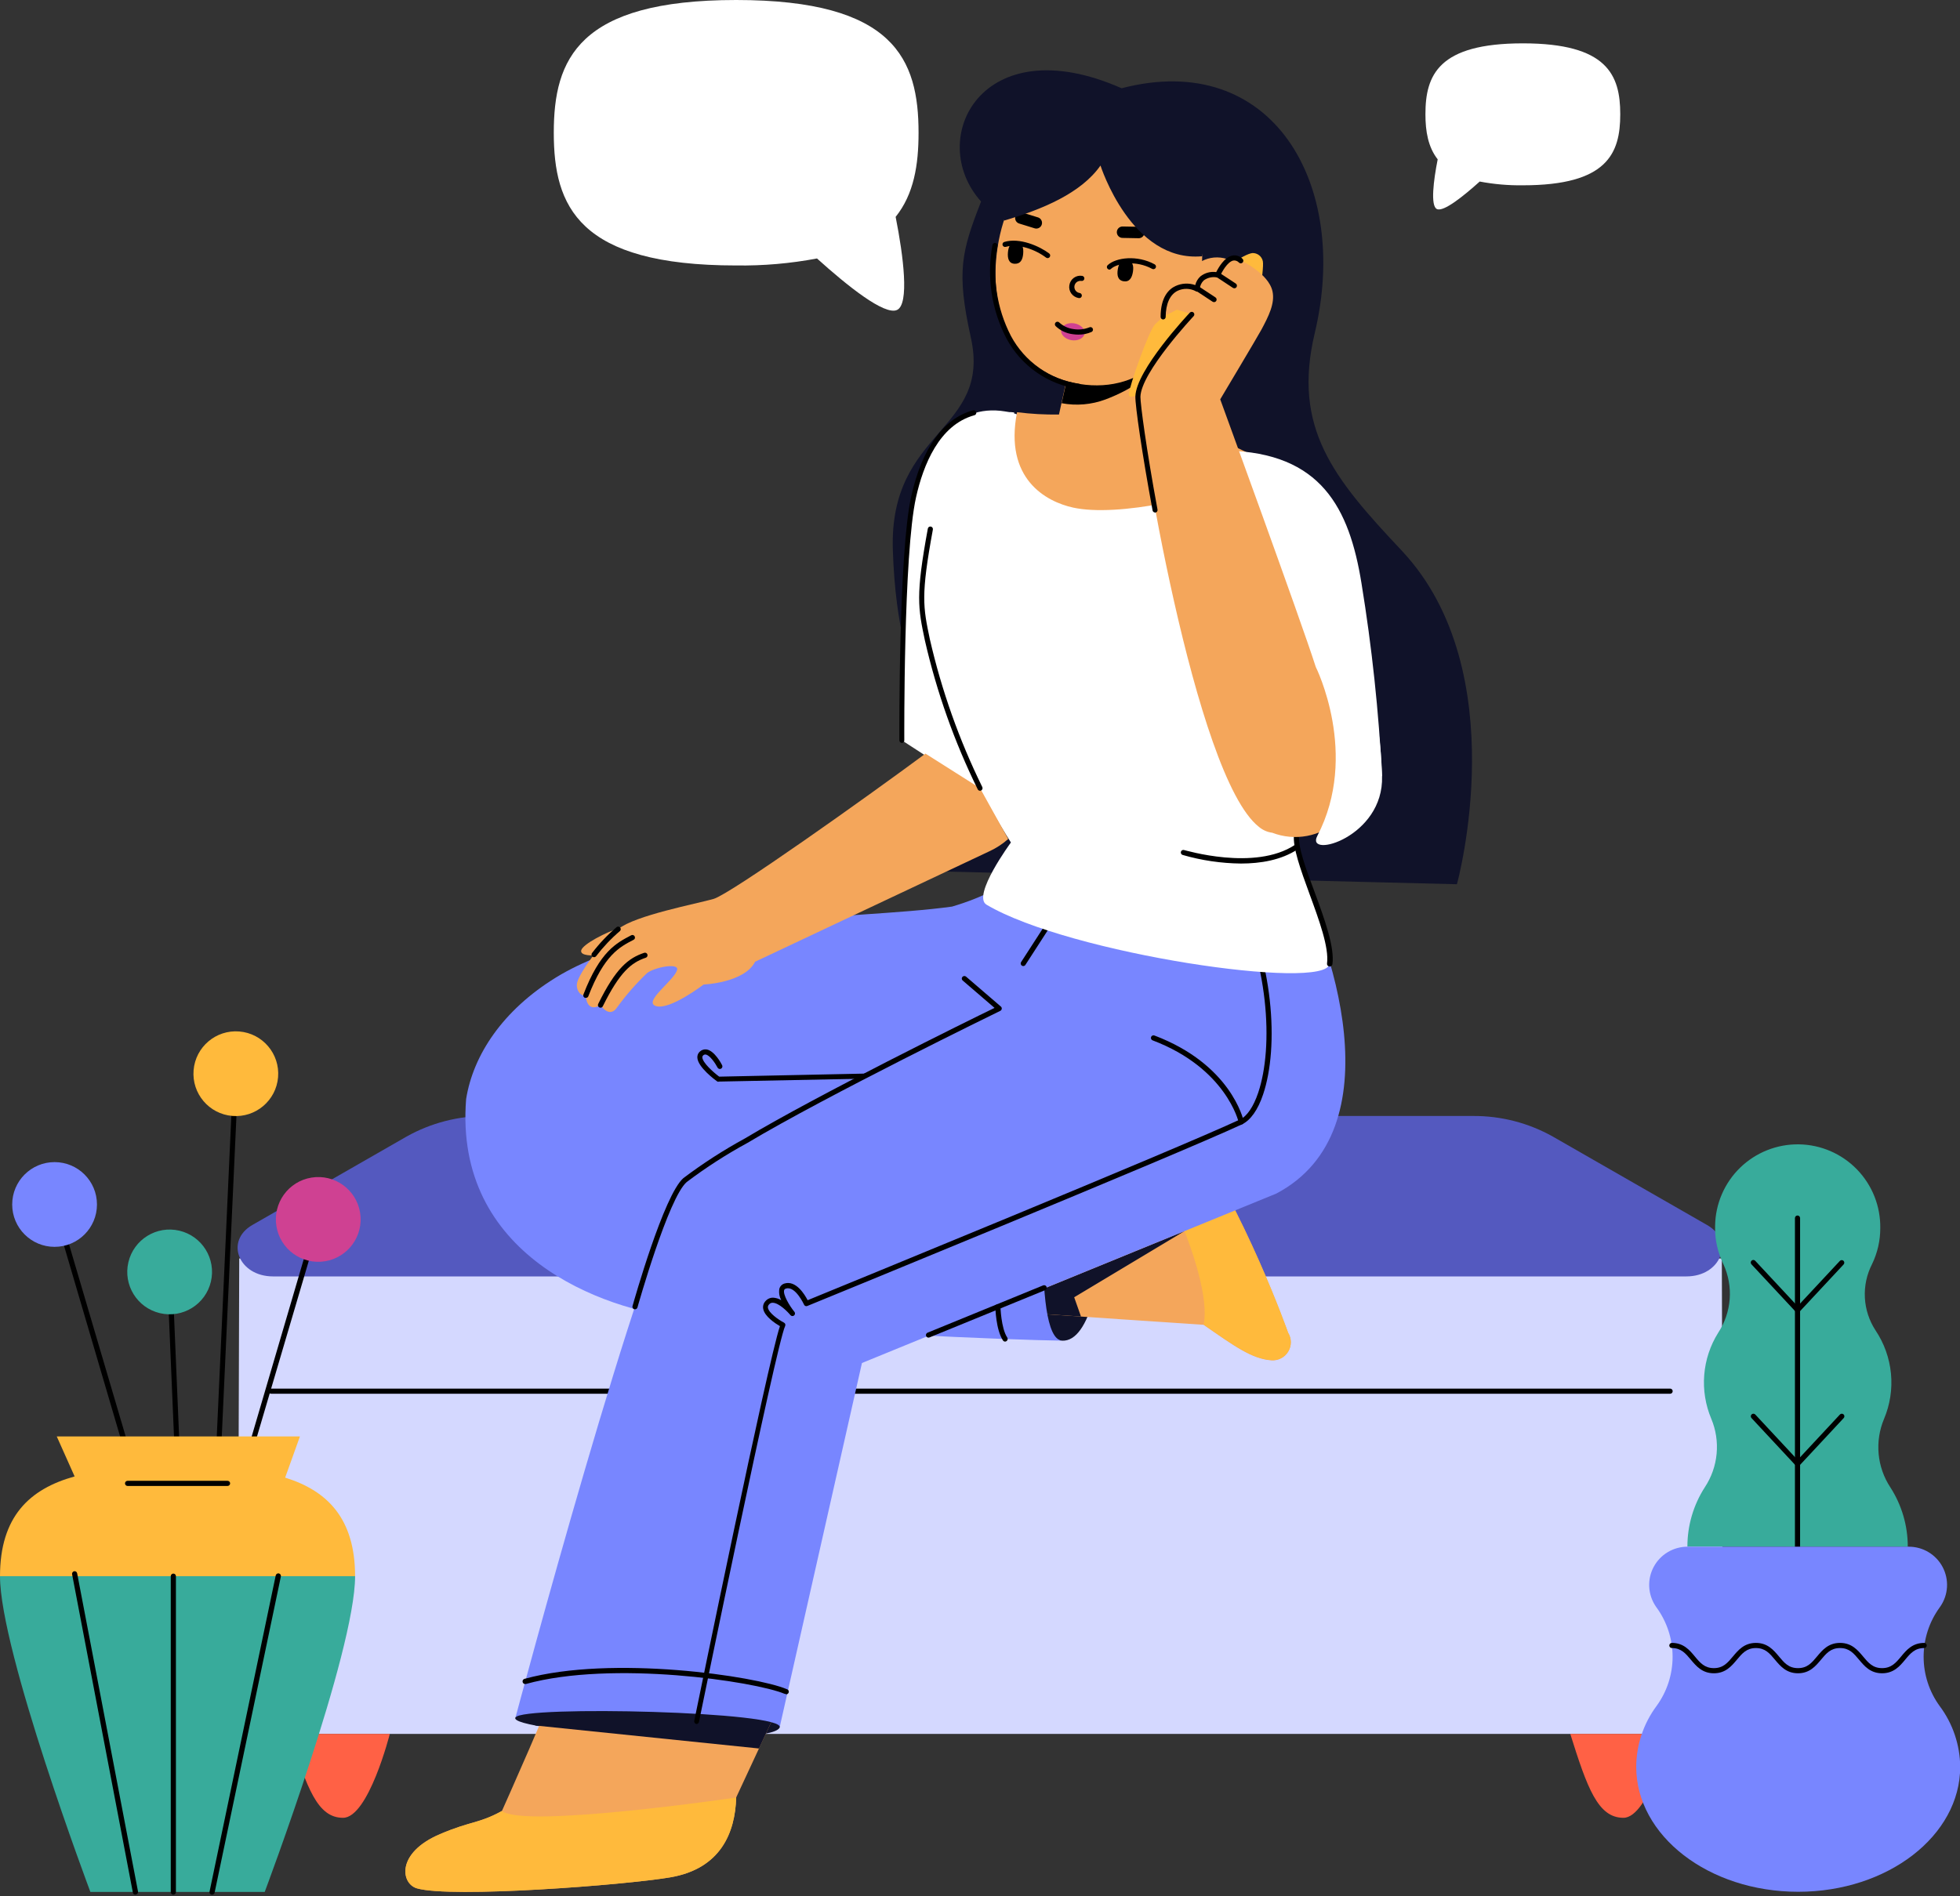 <svg width="526" height="509" viewBox="0 0 526 509" fill="none" xmlns="http://www.w3.org/2000/svg">
<rect x="0" y="0" width="526" height="509" fill="#333333" stroke="none"/>
<g clip-path="url(#clip0_5_524)">
<path d="M63.828 456.991C64.066 459.326 65.167 461.487 66.916 463.052C68.665 464.617 70.935 465.472 73.282 465.45H452.572C454.824 465.474 457.01 464.687 458.73 463.233C460.451 461.779 461.591 459.755 461.942 457.53C462.509 454.213 462.081 337.812 462.081 337.812H64.201L63.828 456.991Z" fill="#D4D8FF"/>
<path d="M452.569 342.637H73.279C64.046 342.637 60.246 333.115 67.751 328.816L109.103 305.1C115.643 301.429 123.026 299.523 130.526 299.571H395.309C402.808 299.523 410.191 301.429 416.731 305.1L458.083 328.816C465.602 333.073 461.801 342.637 452.569 342.637Z" fill="#5459BF"/>
<path d="M448.205 374.136H72.785C72.602 374.136 72.426 374.063 72.296 373.934C72.167 373.804 72.094 373.628 72.094 373.445C72.094 373.262 72.167 373.086 72.296 372.956C72.426 372.827 72.602 372.754 72.785 372.754H448.205C448.388 372.754 448.564 372.827 448.694 372.956C448.823 373.086 448.896 373.262 448.896 373.445C448.896 373.628 448.823 373.804 448.694 373.934C448.564 374.063 448.388 374.136 448.205 374.136Z" fill="black"/>
<path d="M421.414 465.451C425.975 479.991 428.836 487.966 435.677 487.966C442.519 487.966 448.199 465.451 448.199 465.451H421.414Z" fill="#FF6145"/>
<path d="M77.797 465.451C82.358 479.991 85.219 487.966 92.06 487.966C98.902 487.966 104.61 465.451 104.61 465.451H77.797Z" fill="#FF6145"/>
<path d="M34.232 390.651C34.083 390.649 33.939 390.6 33.819 390.51C33.7 390.421 33.612 390.296 33.569 390.153L13.984 323.522C13.957 323.435 13.947 323.344 13.956 323.253C13.965 323.162 13.993 323.074 14.037 322.994C14.08 322.914 14.14 322.843 14.212 322.787C14.284 322.731 14.366 322.689 14.454 322.665C14.628 322.614 14.816 322.632 14.976 322.718C15.137 322.803 15.257 322.948 15.311 323.122L34.951 389.739C35.002 389.915 34.981 390.104 34.893 390.265C34.805 390.425 34.657 390.544 34.481 390.596L34.232 390.651Z" fill="black"/>
<path d="M58.641 390.65C58.55 390.647 58.461 390.625 58.378 390.587C58.296 390.549 58.221 390.495 58.16 390.428C58.098 390.362 58.05 390.283 58.019 390.198C57.988 390.113 57.973 390.022 57.977 389.931L62.593 288.195C62.593 288.012 62.666 287.836 62.796 287.706C62.925 287.577 63.101 287.504 63.284 287.504C63.468 287.504 63.644 287.577 63.773 287.706C63.903 287.836 63.975 288.012 63.975 288.195L59.318 389.931C59.322 390.023 59.307 390.115 59.275 390.201C59.242 390.287 59.193 390.366 59.13 390.433C59.067 390.5 58.991 390.554 58.907 390.591C58.823 390.628 58.733 390.648 58.641 390.65Z" fill="black"/>
<path d="M47.496 389.227C47.32 389.224 47.152 389.154 47.026 389.03C46.9 388.907 46.826 388.74 46.819 388.564L44.829 341.476C44.825 341.385 44.839 341.294 44.871 341.209C44.902 341.124 44.95 341.046 45.011 340.979C45.073 340.912 45.147 340.858 45.23 340.82C45.312 340.782 45.401 340.761 45.492 340.757C45.582 340.752 45.672 340.764 45.758 340.794C45.843 340.824 45.921 340.87 45.988 340.931C46.055 340.991 46.109 341.065 46.148 341.146C46.186 341.228 46.207 341.317 46.211 341.407L48.187 388.509C48.193 388.599 48.18 388.689 48.151 388.774C48.121 388.86 48.074 388.938 48.014 389.005C47.953 389.072 47.88 389.126 47.798 389.164C47.716 389.202 47.628 389.224 47.538 389.227H47.496Z" fill="black"/>
<path d="M14.648 334.702C20.93 334.702 26.023 329.61 26.023 323.328C26.023 317.046 20.93 311.953 14.648 311.953C8.366 311.953 3.273 317.046 3.273 323.328C3.273 329.61 8.366 334.702 14.648 334.702Z" fill="#7886FF"/>
<path d="M65.788 394.659H65.594C65.421 394.605 65.276 394.484 65.19 394.324C65.105 394.164 65.086 393.976 65.138 393.802L84.709 327.143C84.76 326.96 84.882 326.805 85.048 326.711C85.214 326.618 85.41 326.594 85.593 326.646C85.776 326.697 85.932 326.819 86.025 326.985C86.118 327.151 86.142 327.347 86.091 327.53L66.451 394.161C66.411 394.306 66.325 394.433 66.204 394.524C66.084 394.614 65.938 394.661 65.788 394.659Z" fill="black"/>
<path d="M87.232 338.567C93.433 337.56 97.644 331.717 96.637 325.516C95.631 319.315 89.788 315.105 83.587 316.111C77.386 317.118 73.175 322.96 74.182 329.161C75.188 335.362 81.031 339.573 87.232 338.567Z" fill="#CF4192"/>
<path d="M56.598 344.046C58.041 337.932 54.254 331.806 48.14 330.362C42.026 328.919 35.9 332.706 34.457 338.82C33.014 344.934 36.8 351.06 42.914 352.503C49.028 353.947 55.155 350.16 56.598 344.046Z" fill="#38AB9B"/>
<path d="M74.626 289.161C75.144 282.9 70.488 277.405 64.228 276.887C57.967 276.369 52.472 281.024 51.954 287.285C51.436 293.546 56.091 299.041 62.352 299.559C68.612 300.077 74.108 295.422 74.626 289.161Z" fill="#FFBA3C"/>
<path d="M76.527 396.649L80.494 385.592H15.231L20.027 396.331C7.906 399.689 0 407.125 0 423.13H95.296C95.296 407.705 87.929 400.187 76.527 396.649Z" fill="#FFBA3C"/>
<path d="M71.04 507.866C71.04 507.866 95.296 443.363 95.296 423.102H0C0 443.363 24.256 507.866 24.256 507.866H71.04Z" fill="#38AB9B"/>
<path d="M36.333 508.6C36.171 508.602 36.014 508.546 35.889 508.442C35.765 508.338 35.682 508.193 35.656 508.033L19.347 422.592C19.314 422.411 19.354 422.224 19.457 422.072C19.561 421.919 19.72 421.813 19.9 421.777C20.079 421.744 20.265 421.784 20.415 421.888C20.565 421.991 20.668 422.15 20.701 422.329L37.038 507.743C37.07 507.923 37.03 508.108 36.927 508.258C36.823 508.408 36.664 508.511 36.485 508.545L36.333 508.6Z" fill="black"/>
<path d="M56.913 508.599H56.774C56.685 508.583 56.599 508.548 56.523 508.498C56.447 508.447 56.381 508.382 56.331 508.306C56.281 508.23 56.246 508.144 56.23 508.055C56.213 507.965 56.215 507.873 56.235 507.783L73.995 422.909C74.034 422.725 74.144 422.565 74.3 422.463C74.457 422.36 74.648 422.324 74.832 422.363C75.015 422.401 75.175 422.511 75.278 422.668C75.38 422.825 75.416 423.016 75.377 423.199L57.617 507.949C57.607 508.128 57.527 508.295 57.396 508.416C57.265 508.537 57.091 508.603 56.913 508.599Z" fill="black"/>
<path d="M61.065 398.888H34.238C34.055 398.888 33.879 398.815 33.749 398.686C33.62 398.556 33.547 398.38 33.547 398.197C33.547 398.014 33.62 397.838 33.749 397.708C33.879 397.579 34.055 397.506 34.238 397.506H61.065C61.248 397.506 61.423 397.579 61.553 397.708C61.683 397.838 61.756 398.014 61.756 398.197C61.756 398.38 61.683 398.556 61.553 398.686C61.423 398.815 61.248 398.888 61.065 398.888Z" fill="black"/>
<path d="M46.519 508.598C46.336 508.598 46.16 508.525 46.031 508.396C45.901 508.266 45.828 508.09 45.828 507.907V423.101C45.828 422.918 45.901 422.742 46.031 422.613C46.16 422.483 46.336 422.41 46.519 422.41C46.703 422.41 46.878 422.483 47.008 422.613C47.137 422.742 47.21 422.918 47.21 423.101V507.865C47.216 507.96 47.202 508.054 47.17 508.143C47.138 508.231 47.088 508.312 47.023 508.381C46.958 508.45 46.88 508.504 46.794 508.542C46.707 508.579 46.614 508.598 46.519 508.598Z" fill="black"/>
<path d="M452.844 415.17C452.835 409.513 454.463 403.974 457.529 399.22C459.299 396.537 460.383 393.459 460.684 390.259C460.985 387.058 460.495 383.832 459.257 380.866C457.688 377.148 457.038 373.107 457.36 369.085C457.682 365.063 458.968 361.178 461.109 357.757C462.888 355.058 463.949 351.949 464.191 348.725C464.433 345.501 463.848 342.268 462.491 339.334C460.929 336.127 460.17 332.588 460.279 329.023C460.322 326.113 460.938 323.239 462.091 320.567C463.244 317.894 464.912 315.475 467 313.447C469.088 311.42 471.555 309.823 474.261 308.749C476.966 307.674 479.856 307.143 482.766 307.186C485.677 307.229 488.55 307.844 491.223 308.997C493.895 310.15 496.314 311.819 498.342 313.907C500.37 315.995 501.966 318.462 503.041 321.167C504.115 323.872 504.646 326.762 504.603 329.673C504.609 333.024 503.853 336.332 502.392 339.347C500.968 342.13 500.305 345.24 500.471 348.361C500.636 351.482 501.623 354.504 503.332 357.121C505.652 360.584 507.075 364.57 507.473 368.72C507.871 372.869 507.232 377.052 505.612 380.893C504.368 383.857 503.871 387.08 504.165 390.281C504.459 393.482 505.535 396.561 507.299 399.248C510.365 404.001 511.992 409.54 511.984 415.197L452.844 415.17Z" fill="#38AB9B"/>
<path d="M482.394 417.379C482.211 417.379 482.035 417.307 481.906 417.177C481.776 417.047 481.703 416.872 481.703 416.688V326.976C481.703 326.793 481.776 326.617 481.906 326.488C482.035 326.358 482.211 326.285 482.394 326.285C482.577 326.285 482.753 326.358 482.883 326.488C483.012 326.617 483.085 326.793 483.085 326.976V416.73C483.075 416.906 482.997 417.071 482.869 417.192C482.74 417.313 482.57 417.38 482.394 417.379Z" fill="black"/>
<path d="M482.399 352.325C482.303 352.326 482.208 352.306 482.12 352.268C482.032 352.23 481.952 352.174 481.887 352.104L470.043 339.402C469.915 339.271 469.844 339.095 469.844 338.912C469.844 338.729 469.915 338.553 470.043 338.421C470.107 338.356 470.183 338.305 470.267 338.27C470.352 338.235 470.442 338.217 470.533 338.217C470.624 338.217 470.715 338.235 470.799 338.27C470.883 338.305 470.96 338.356 471.024 338.421L482.868 351.123C482.996 351.254 483.067 351.43 483.067 351.613C483.067 351.797 482.996 351.972 482.868 352.104C482.747 352.236 482.578 352.315 482.399 352.325Z" fill="black"/>
<path d="M482.398 393.593C482.206 393.588 482.023 393.509 481.887 393.372L470.042 380.657C469.918 380.521 469.852 380.341 469.86 380.157C469.868 379.973 469.948 379.8 470.084 379.675C470.22 379.551 470.399 379.485 470.583 379.493C470.767 379.501 470.941 379.581 471.065 379.717L482.91 392.432C483.036 392.561 483.107 392.735 483.107 392.916C483.107 393.097 483.036 393.27 482.91 393.4C482.842 393.464 482.761 393.515 482.674 393.548C482.586 393.581 482.492 393.597 482.398 393.593Z" fill="black"/>
<path d="M482.395 352.325C482.222 352.326 482.054 352.262 481.925 352.145C481.798 352.013 481.727 351.838 481.727 351.654C481.727 351.471 481.798 351.295 481.925 351.164L493.77 338.462C493.834 338.397 493.911 338.346 493.995 338.311C494.079 338.276 494.169 338.258 494.261 338.258C494.352 338.258 494.442 338.276 494.526 338.311C494.611 338.346 494.687 338.397 494.751 338.462C494.879 338.594 494.95 338.77 494.95 338.953C494.95 339.136 494.879 339.312 494.751 339.443L482.907 352.145C482.838 352.208 482.757 352.256 482.669 352.287C482.581 352.318 482.488 352.331 482.395 352.325Z" fill="black"/>
<path d="M482.394 393.593C482.219 393.589 482.051 393.52 481.924 393.4C481.797 393.27 481.727 393.097 481.727 392.916C481.727 392.735 481.797 392.561 481.924 392.432L493.769 379.717C493.893 379.581 494.067 379.501 494.251 379.493C494.435 379.485 494.614 379.551 494.75 379.675C494.886 379.8 494.966 379.973 494.974 380.157C494.982 380.341 494.916 380.521 494.791 380.657L482.947 393.372C482.875 393.445 482.789 393.502 482.693 393.54C482.598 393.578 482.496 393.596 482.394 393.593Z" fill="black"/>
<path d="M520.75 431.2L520.529 431.518C517.74 435.359 516.238 439.984 516.238 444.731C516.238 449.478 517.74 454.103 520.529 457.944C524.057 462.655 525.993 468.367 526.057 474.252C526.057 492.786 506.597 507.824 482.576 507.824C458.556 507.824 439.109 492.786 439.109 474.252C439.149 468.374 441.061 462.661 444.569 457.944C447.364 454.105 448.87 449.479 448.87 444.731C448.87 439.982 447.364 435.356 444.569 431.518L444.348 431.2C443.302 429.656 442.698 427.857 442.599 425.995C442.5 424.134 442.91 422.28 443.785 420.634C444.661 418.988 445.969 417.612 447.568 416.654C449.167 415.696 450.997 415.191 452.861 415.195H512.292C514.153 415.197 515.979 415.705 517.573 416.667C519.167 417.628 520.469 419.006 521.339 420.651C522.209 422.297 522.613 424.149 522.51 426.007C522.406 427.866 521.798 429.661 520.75 431.2Z" fill="#7886FF"/>
<path d="M505.093 449.17C501.942 449.17 500.338 447.235 498.915 445.535C497.491 443.835 496.303 442.398 493.801 442.398C491.299 442.398 490.097 443.849 488.687 445.535C487.278 447.221 485.66 449.17 482.523 449.17C479.386 449.17 477.769 447.235 476.345 445.535C474.922 443.835 473.733 442.398 471.231 442.398C468.73 442.398 467.527 443.849 466.118 445.535C464.708 447.221 463.091 449.17 459.953 449.17C456.816 449.17 455.199 447.235 453.775 445.535C452.352 443.835 451.163 442.398 448.675 442.398C448.492 442.398 448.316 442.325 448.187 442.195C448.057 442.066 447.984 441.89 447.984 441.707C447.984 441.523 448.057 441.348 448.187 441.218C448.316 441.088 448.492 441.016 448.675 441.016C451.813 441.016 453.43 442.951 454.84 444.651C456.249 446.351 457.452 447.788 459.953 447.788C462.455 447.788 463.657 446.337 465.067 444.651C466.477 442.964 468.094 441.016 471.231 441.016C474.369 441.016 475.986 442.951 477.409 444.651C478.833 446.351 479.994 447.788 482.523 447.788C485.052 447.788 486.227 446.337 487.637 444.651C489.047 442.964 490.664 441.016 493.801 441.016C496.938 441.016 498.555 442.951 499.979 444.651C501.403 446.351 502.591 447.788 505.093 447.788C507.594 447.788 508.811 446.337 510.207 444.651C511.602 442.964 513.233 441.016 516.385 441.016C516.568 441.016 516.744 441.088 516.873 441.218C517.003 441.348 517.076 441.523 517.076 441.707C517.076 441.89 517.003 442.066 516.873 442.195C516.744 442.325 516.568 442.398 516.385 442.398C513.883 442.398 512.667 443.849 511.271 445.535C509.875 447.221 508.244 449.17 505.093 449.17Z" fill="black"/>
<path d="M376.148 147.775C357.932 128.425 346.751 114.936 352.846 89.367C362.382 49.383 341.457 13.172 301.003 23.69C263.438 7.105 248.29 37.359 263.286 54.096C258.061 67.516 256.61 72.81 260.522 90.514C266.216 115.959 238.505 115.033 239.61 147.706C240.992 190.33 256.279 191.753 251.676 233.907L390.992 237.363C390.992 237.363 406.734 180.296 376.148 147.775Z" fill="#101229"/>
<path d="M272.398 111.052C258.024 106.905 248.681 117.893 245.226 133.345C241.77 148.797 242.061 198.746 242.061 198.746L274.872 220.044C274.872 220.044 289.398 115.917 272.398 111.052Z" fill="white"/>
<path d="M285.028 359.887C300.121 360.633 299.692 285.834 288.912 285.088C278.131 284.341 272.022 359.237 285.028 359.887Z" fill="#101229"/>
<path d="M266.98 288.21H302.293C310.295 287.436 313.239 294.885 317.828 301.506C334.261 325.278 345.677 357.757 345.677 357.757C346.152 358.517 346.406 359.393 346.414 360.288C346.421 361.184 346.18 362.064 345.718 362.831C345.255 363.598 344.59 364.222 343.795 364.634C343 365.046 342.106 365.23 341.213 365.165C336.003 364.806 331.303 361.392 322.997 355.629L263 351.607L266.98 288.21Z" fill="#F4A65B"/>
<path d="M290.1 353.402L288.276 348.233L317.88 330.473L276.68 347.32L276.928 352.531L290.1 353.402Z" fill="#101229"/>
<path d="M341.215 365.108C336.005 364.763 331.306 361.335 323.013 355.558C325.777 342.677 308.183 303.246 291.75 288.181H302.282C310.298 287.407 313.256 294.856 317.816 301.476C334.277 325.249 345.68 357.728 345.68 357.728C346.152 358.486 346.404 359.36 346.41 360.253C346.416 361.146 346.174 362.024 345.712 362.788C345.25 363.552 344.585 364.173 343.791 364.583C342.998 364.992 342.106 365.174 341.215 365.108Z" fill="#FFBA3C"/>
<path d="M345.745 231.807L277.041 230.176C277.041 230.176 273.365 238.081 255.508 243.361C228.336 247.12 177.184 245.199 149.224 262.379C134.934 271.155 126.959 283.235 125.093 295.038C121.79 336.915 161.332 351.58 183.625 353.915C219.104 357.619 271.651 359.706 285.03 359.886C276.461 359.25 281.229 306.675 281.229 306.675C302.831 303.261 335.78 244.024 345.745 231.807Z" fill="#7886FF"/>
<path d="M192.829 290.394C192.679 290.397 192.533 290.348 192.414 290.256C191.889 289.882 187.314 286.496 187.149 283.953C187.122 283.652 187.163 283.349 187.271 283.066C187.379 282.783 187.55 282.529 187.771 282.322C188.014 282.08 188.311 281.899 188.638 281.794C188.964 281.688 189.311 281.661 189.65 281.714C191.765 282.074 193.617 285.556 193.797 285.943C193.879 286.109 193.894 286.3 193.837 286.475C193.78 286.651 193.656 286.798 193.492 286.883C193.329 286.965 193.14 286.979 192.967 286.922C192.793 286.865 192.649 286.742 192.566 286.579C191.917 285.321 190.479 283.262 189.401 283.082C189.272 283.06 189.14 283.071 189.016 283.114C188.893 283.158 188.783 283.233 188.697 283.331C188.622 283.398 188.564 283.482 188.528 283.576C188.492 283.67 188.479 283.77 188.489 283.87C188.586 285.252 191.253 287.685 193.009 289.012L266.965 287.464C267.148 287.464 267.324 287.537 267.454 287.666C267.583 287.796 267.656 287.972 267.656 288.155C267.656 288.338 267.583 288.514 267.454 288.643C267.324 288.773 267.148 288.846 266.965 288.846L192.815 290.338L192.829 290.394Z" fill="black"/>
<path d="M138.315 461.042C136.158 464.912 206.037 469.335 209.202 463.806C212.202 458.527 141.797 454.698 138.315 461.042Z" fill="#101229"/>
<path d="M148.524 453.08C149.505 453.08 134.703 486.126 134.703 486.126C128.511 489.526 126.41 488.794 118.118 492.332C106.176 497.39 107.614 505.669 111.871 506.899C121.075 509.58 167.514 506.042 179.829 503.955C193.442 501.647 197.284 491.945 197.561 482.519L210.843 453.965L148.524 453.08Z" fill="#F4A65B"/>
<path d="M197.576 482.52C197.3 491.945 193.43 501.648 179.844 503.956C167.53 506.043 121.091 509.581 111.886 506.9C107.629 505.67 106.192 497.391 118.133 492.332C126.426 488.794 128.485 489.568 134.719 486.127C140.51 490.909 197.576 482.52 197.576 482.52Z" fill="#FFBA3C"/>
<path d="M143.656 463.183L203.695 469.361L210.854 453.964L148.521 453.094L143.656 463.183Z" fill="#101229"/>
<path d="M209.204 463.804L231.318 365.882L342.522 320.397C374.642 303.453 357.725 252.287 345.77 231.805C345.77 231.805 221.615 293.363 200.248 306.176C192.26 310.654 185.266 314.717 183.843 316.735C172.592 332.587 138.344 461.04 138.344 461.04C139.988 457.764 211.706 459.409 209.204 463.804Z" fill="#7886FF"/>
<path d="M186.988 462.769H186.85C186.761 462.751 186.676 462.716 186.601 462.665C186.526 462.614 186.462 462.549 186.411 462.473C186.361 462.398 186.327 462.313 186.309 462.224C186.292 462.134 186.293 462.043 186.311 461.954C187.14 457.932 206.02 365.691 209.309 355.988C208.051 355.256 205.163 353.362 204.817 351.33C204.749 350.957 204.771 350.573 204.882 350.21C204.992 349.847 205.188 349.515 205.453 349.244C205.71 348.949 206.029 348.715 206.388 348.56C206.747 348.405 207.135 348.331 207.526 348.345C208.284 348.396 209.019 348.628 209.668 349.022C209.155 348.077 208.974 346.987 209.157 345.926C209.253 345.598 209.429 345.3 209.671 345.058C209.913 344.817 210.211 344.64 210.539 344.544C213.607 343.618 215.943 347.474 216.745 349.022C225.037 345.622 315.745 308.472 332.772 300.511C334.666 299.64 336.393 297.083 337.665 293.31C341.811 280.954 340.609 257.983 330.146 238.026C330.103 237.946 330.077 237.859 330.068 237.769C330.059 237.679 330.069 237.588 330.096 237.502C330.123 237.415 330.167 237.335 330.225 237.266C330.284 237.197 330.356 237.141 330.436 237.1C330.598 237.017 330.786 237.001 330.959 237.055C331.132 237.109 331.277 237.23 331.362 237.39C342.005 257.707 343.248 281.134 338.978 293.78C337.596 297.926 335.619 300.69 333.366 301.796C315.565 310.089 217.657 350.17 216.662 350.57C216.58 350.606 216.492 350.626 216.403 350.627C216.314 350.629 216.226 350.612 216.143 350.578C216.061 350.545 215.986 350.495 215.923 350.432C215.86 350.369 215.81 350.294 215.777 350.211C215.777 350.211 213.455 345.125 210.94 345.899C210.581 345.996 210.484 346.175 210.442 346.327C210.083 347.488 211.824 350.474 213.207 352.16C213.32 352.303 213.371 352.485 213.351 352.666C213.33 352.848 213.238 353.013 213.096 353.127C212.954 353.242 212.774 353.296 212.592 353.278C212.411 353.26 212.245 353.171 212.129 353.03C211.382 352.118 209.06 349.755 207.402 349.713C207.21 349.698 207.018 349.73 206.841 349.807C206.665 349.884 206.511 350.004 206.393 350.156C206.272 350.272 206.182 350.416 206.129 350.574C206.076 350.733 206.062 350.903 206.089 351.068C206.338 352.45 208.853 354.233 210.401 355.048C210.56 355.131 210.681 355.273 210.738 355.443C210.794 355.613 210.783 355.799 210.705 355.961C208.3 360.991 187.79 461.208 187.582 462.216C187.554 462.36 187.482 462.49 187.375 462.589C187.268 462.689 187.133 462.752 186.988 462.769Z" fill="black"/>
<path d="M170.406 351.467H170.226C170.049 351.416 169.9 351.297 169.81 351.137C169.719 350.977 169.695 350.788 169.742 350.61C170.088 349.394 178.187 320.688 183.411 316.237C188.645 312.292 194.161 308.735 199.913 305.595C219.373 293.93 260.187 273.807 266.904 270.559L258.349 263.206C258.28 263.148 258.223 263.076 258.182 262.996C258.141 262.915 258.117 262.827 258.11 262.737C258.104 262.647 258.115 262.556 258.144 262.471C258.174 262.385 258.22 262.306 258.28 262.239C258.398 262.1 258.565 262.014 258.746 261.999C258.927 261.983 259.107 262.04 259.247 262.156L268.604 270.2C268.691 270.273 268.758 270.367 268.799 270.473C268.84 270.58 268.854 270.695 268.839 270.808C268.822 270.922 268.779 271.031 268.711 271.125C268.644 271.218 268.555 271.295 268.452 271.347C267.982 271.568 221.709 294.151 200.618 306.784C194.931 309.879 189.48 313.39 184.31 317.288C179.403 321.434 171.152 350.693 171.069 350.983C171.025 351.124 170.936 351.247 170.817 351.334C170.698 351.421 170.553 351.468 170.406 351.467Z" fill="black"/>
<path d="M210.85 454.699C210.763 454.718 210.674 454.718 210.587 454.699C202.53 451.313 164.287 445.646 141.137 452.045C140.953 452.095 140.758 452.069 140.593 451.975C140.429 451.88 140.309 451.724 140.259 451.541C140.21 451.357 140.235 451.162 140.33 450.997C140.424 450.833 140.58 450.713 140.764 450.663C164.259 444.195 202.958 449.944 211.126 453.427C211.31 453.464 211.471 453.572 211.575 453.727C211.678 453.883 211.716 454.073 211.679 454.257C211.643 454.44 211.535 454.601 211.379 454.705C211.224 454.808 211.033 454.846 210.85 454.809V454.699Z" fill="black"/>
<path d="M249.183 359.07C249.045 359.071 248.909 359.03 248.794 358.954C248.678 358.878 248.588 358.769 248.534 358.642C248.5 358.557 248.483 358.467 248.484 358.376C248.486 358.286 248.505 358.196 248.541 358.112C248.577 358.029 248.629 357.953 248.694 357.89C248.759 357.827 248.836 357.777 248.921 357.744L279.949 345.042C280.121 344.974 280.314 344.976 280.484 345.048C280.655 345.121 280.79 345.257 280.861 345.429C280.895 345.513 280.911 345.604 280.91 345.694C280.909 345.785 280.89 345.875 280.854 345.958C280.818 346.042 280.766 346.117 280.701 346.181C280.635 346.244 280.558 346.294 280.474 346.327L249.446 359.015C249.363 359.052 249.274 359.071 249.183 359.07Z" fill="black"/>
<path d="M269.749 360.135C269.635 360.135 269.523 360.108 269.422 360.055C269.32 360.002 269.234 359.925 269.169 359.831C267.262 356.984 267.123 351.041 267.11 350.792C267.108 350.701 267.124 350.611 267.157 350.527C267.19 350.442 267.239 350.365 267.302 350.299C267.365 350.234 267.44 350.182 267.523 350.145C267.606 350.109 267.696 350.089 267.787 350.087C267.877 350.082 267.968 350.095 268.053 350.125C268.139 350.156 268.217 350.204 268.283 350.266C268.349 350.328 268.402 350.404 268.437 350.487C268.473 350.57 268.492 350.66 268.492 350.751C268.492 350.751 268.644 356.555 270.316 359.043C270.416 359.196 270.452 359.381 270.416 359.56C270.379 359.739 270.274 359.896 270.122 359.997C270.016 360.082 269.885 360.13 269.749 360.135Z" fill="black"/>
<path d="M333.1 301.864C332.941 301.862 332.788 301.806 332.665 301.706C332.542 301.605 332.457 301.466 332.423 301.312C332.423 301.173 329.05 286.744 309.314 279.267C309.142 279.201 309.003 279.069 308.928 278.901C308.852 278.732 308.847 278.541 308.913 278.369C308.979 278.196 309.111 278.057 309.279 277.982C309.448 277.907 309.639 277.902 309.812 277.968C330.28 285.721 333.653 300.399 333.777 301.021C333.797 301.109 333.8 301.201 333.784 301.29C333.769 301.379 333.735 301.464 333.687 301.54C333.638 301.616 333.574 301.681 333.499 301.732C333.425 301.783 333.341 301.819 333.252 301.837L333.1 301.864Z" fill="black"/>
<path d="M316.083 248.362C290.224 248.362 271.745 241.535 270.156 234.113C270.117 233.93 270.153 233.739 270.255 233.582C270.358 233.425 270.518 233.315 270.702 233.277C270.885 233.238 271.076 233.274 271.233 233.377C271.39 233.479 271.499 233.639 271.538 233.823C273.431 242.613 306.906 252.453 349.627 243.359C349.807 243.326 349.994 243.363 350.149 243.463C350.303 243.564 350.413 243.719 350.456 243.898C350.474 243.987 350.474 244.079 350.457 244.168C350.44 244.257 350.405 244.342 350.355 244.418C350.305 244.493 350.241 244.558 350.165 244.609C350.09 244.66 350.006 244.696 349.917 244.714C338.798 247.11 327.457 248.333 316.083 248.362Z" fill="black"/>
<path d="M274.612 259.323C274.479 259.327 274.348 259.289 274.238 259.213C274.085 259.114 273.977 258.958 273.938 258.779C273.899 258.6 273.932 258.413 274.031 258.259L283.236 244.01C283.339 243.866 283.494 243.768 283.668 243.735C283.842 243.702 284.021 243.737 284.17 243.832C284.319 243.928 284.426 244.077 284.468 244.249C284.51 244.421 284.485 244.602 284.397 244.756L275.192 259.006C275.132 259.105 275.046 259.186 274.944 259.242C274.842 259.298 274.728 259.326 274.612 259.323Z" fill="black"/>
<path d="M356.806 258.743C355.839 266.11 287.079 256.103 264.745 242.849C260.764 240.472 271.296 226.153 271.296 226.153C263.819 214.419 252.306 193.135 248.118 171.781C246.39 162.936 248.035 144.581 251.324 126.739C253.232 116.387 263.321 110.582 270.591 110.623C271.102 110.623 271.641 110.623 272.18 110.72C268.656 128.687 276.05 126.517 287.024 131.299C297.998 136.082 323.304 133.953 341.935 125.771C357.926 138.21 351.333 196.742 348.016 224.038C347.104 230.99 357.926 250.271 356.806 258.743Z" fill="white"/>
<path d="M333.021 231.806C327.725 231.749 322.462 230.972 317.375 229.498C317.202 229.444 317.057 229.323 316.972 229.163C316.886 229.003 316.868 228.815 316.919 228.641C316.945 228.554 316.987 228.473 317.044 228.403C317.101 228.333 317.172 228.274 317.252 228.232C317.331 228.189 317.419 228.163 317.509 228.155C317.599 228.147 317.69 228.157 317.776 228.185C317.97 228.185 336.766 233.921 347.505 226.803C347.582 226.752 347.667 226.717 347.757 226.699C347.847 226.681 347.939 226.681 348.029 226.699C348.119 226.717 348.204 226.753 348.28 226.804C348.357 226.855 348.422 226.92 348.473 226.996C348.524 227.072 348.559 227.158 348.577 227.248C348.594 227.338 348.594 227.43 348.576 227.52C348.558 227.61 348.523 227.695 348.472 227.771C348.421 227.848 348.356 227.913 348.279 227.964C343.829 230.908 338.231 231.806 333.021 231.806Z" fill="black"/>
<path d="M342.686 125.757C324.055 133.884 299.689 138.804 288.01 136.261C280.727 134.672 269.421 128.549 272.945 110.651C276.676 111.122 280.436 111.33 284.196 111.273L288.342 92.448L315.072 91.066L306.779 109.891C306.779 109.891 318.776 113.291 341.152 124.693C341.703 124.987 342.218 125.344 342.686 125.757Z" fill="#F4A65B"/>
<path d="M288.389 92.588L284.906 108.234C288.85 108.979 292.922 108.63 296.682 107.225C303.993 104.461 311.567 99.706 315.119 91.262L288.389 92.588Z" fill="black"/>
<path d="M356.809 259.433H356.726C356.544 259.409 356.38 259.314 356.269 259.169C356.157 259.024 356.108 258.84 356.131 258.659C356.698 254.347 354.017 247.022 351.418 239.945C349.069 233.505 346.844 227.423 347.272 223.982C347.296 223.799 347.392 223.632 347.538 223.52C347.684 223.407 347.87 223.357 348.053 223.381C348.236 223.405 348.403 223.5 348.515 223.647C348.628 223.793 348.678 223.978 348.654 224.162C348.267 227.258 350.437 233.187 352.8 239.462C355.454 246.704 358.191 254.195 357.583 258.811C357.574 258.903 357.547 258.993 357.503 259.074C357.459 259.156 357.399 259.228 357.327 259.286C357.255 259.344 357.172 259.387 357.083 259.412C356.994 259.437 356.9 259.444 356.809 259.433Z" fill="black"/>
<path d="M318.517 74.441C317.84 76.036 317.651 77.796 317.974 79.499C318.298 81.202 319.119 82.771 320.334 84.007C321.549 85.243 323.103 86.091 324.8 86.444C326.497 86.796 328.261 86.638 329.867 85.988C331.474 85.338 332.852 84.227 333.827 82.794C334.802 81.361 335.331 79.671 335.345 77.937C335.359 76.204 334.86 74.506 333.909 73.057C332.958 71.608 331.598 70.473 330.002 69.797C328.943 69.346 327.806 69.109 326.655 69.098C325.504 69.088 324.363 69.304 323.296 69.736C322.229 70.167 321.258 70.805 320.438 71.612C319.618 72.419 318.965 73.38 318.517 74.441Z" fill="#F4A65B"/>
<path d="M323.108 78.005C323.017 78.025 322.923 78.025 322.832 78.005C322.748 77.969 322.672 77.917 322.609 77.852C322.545 77.786 322.496 77.709 322.462 77.624C322.429 77.539 322.412 77.449 322.414 77.358C322.416 77.266 322.436 77.177 322.472 77.093C322.991 75.842 323.985 74.848 325.236 74.329C325.86 74.065 326.529 73.93 327.206 73.93C327.883 73.93 328.552 74.065 329.175 74.329C329.262 74.362 329.342 74.412 329.409 74.476C329.476 74.541 329.529 74.618 329.566 74.704C329.603 74.789 329.621 74.881 329.622 74.974C329.622 75.067 329.603 75.159 329.567 75.245C329.531 75.33 329.477 75.408 329.41 75.472C329.343 75.537 329.264 75.587 329.177 75.621C329.09 75.654 328.998 75.669 328.905 75.666C328.812 75.662 328.721 75.64 328.636 75.6C328.182 75.407 327.693 75.305 327.199 75.3C326.705 75.295 326.215 75.388 325.757 75.573C325.299 75.757 324.881 76.031 324.529 76.377C324.176 76.723 323.895 77.136 323.702 77.591C323.65 77.707 323.567 77.807 323.463 77.88C323.358 77.953 323.235 77.996 323.108 78.005Z" fill="black"/>
<path d="M326.428 82.441C326.341 82.461 326.252 82.461 326.165 82.441C325.997 82.371 325.864 82.237 325.794 82.069C325.724 81.901 325.723 81.712 325.792 81.543C326.911 78.779 324.59 75.614 324.576 75.586C324.521 75.513 324.482 75.431 324.459 75.343C324.437 75.255 324.432 75.164 324.444 75.074C324.457 74.984 324.488 74.897 324.534 74.819C324.58 74.741 324.641 74.673 324.714 74.619C324.787 74.564 324.869 74.525 324.957 74.502C325.045 74.48 325.136 74.475 325.226 74.487C325.316 74.5 325.403 74.531 325.481 74.577C325.559 74.623 325.627 74.684 325.681 74.757C325.792 74.909 328.446 78.585 327.064 82.068C327.005 82.185 326.914 82.283 326.801 82.349C326.688 82.415 326.558 82.447 326.428 82.441Z" fill="black"/>
<path d="M267.749 66.189C264.888 84.156 272.407 100.313 289.711 103.077C307.015 105.842 319.191 92.836 322.066 74.869C324.941 56.901 317.408 40.745 300.104 37.98C282.8 35.216 270.624 48.222 267.749 66.189Z" fill="#F4A65B"/>
<path d="M305.565 63.948C305.972 63.957 306.366 63.804 306.66 63.523C306.954 63.242 307.125 62.855 307.134 62.449C307.143 62.042 306.99 61.648 306.709 61.354C306.428 61.059 306.041 60.889 305.634 60.88L301.253 60.797C300.846 60.797 300.456 60.959 300.168 61.246C299.88 61.534 299.719 61.924 299.719 62.331C299.719 62.738 299.88 63.128 300.168 63.416C300.456 63.703 300.846 63.865 301.253 63.865L305.565 63.948Z" fill="black"/>
<path d="M273.586 60.025C273.384 59.974 273.195 59.882 273.031 59.756C272.866 59.629 272.728 59.471 272.626 59.29C272.525 59.109 272.461 58.909 272.439 58.702C272.416 58.496 272.436 58.287 272.497 58.088C272.558 57.89 272.659 57.706 272.793 57.547C272.927 57.389 273.092 57.259 273.278 57.166C273.463 57.073 273.666 57.019 273.873 57.007C274.081 56.994 274.288 57.024 274.484 57.095L278.63 58.38C279.001 58.514 279.306 58.785 279.482 59.137C279.659 59.49 279.692 59.896 279.577 60.273C279.461 60.65 279.205 60.968 278.862 61.161C278.518 61.354 278.114 61.407 277.732 61.31L273.586 60.025Z" fill="black"/>
<path d="M289.593 80.01H289.482C288.69 79.876 287.982 79.44 287.506 78.793C287.272 78.474 287.106 78.112 287.015 77.727C286.925 77.343 286.913 76.944 286.98 76.554C287.104 75.762 287.536 75.051 288.183 74.578C288.502 74.344 288.864 74.178 289.249 74.088C289.634 73.997 290.032 73.986 290.422 74.053C290.512 74.066 290.598 74.097 290.676 74.144C290.754 74.191 290.822 74.253 290.876 74.326C290.929 74.399 290.968 74.482 290.99 74.571C291.012 74.659 291.016 74.751 291.002 74.84C290.989 74.93 290.958 75.016 290.911 75.093C290.863 75.17 290.801 75.237 290.728 75.29C290.655 75.343 290.571 75.38 290.483 75.4C290.395 75.421 290.304 75.423 290.214 75.407C289.787 75.347 289.353 75.451 288.998 75.697C288.739 75.888 288.542 76.151 288.43 76.453C288.319 76.756 288.299 77.084 288.373 77.397C288.446 77.711 288.61 77.996 288.844 78.217C289.078 78.438 289.372 78.585 289.689 78.641C289.873 78.654 290.043 78.739 290.164 78.878C290.284 79.016 290.345 79.197 290.332 79.381C290.319 79.564 290.234 79.735 290.095 79.855C289.957 79.976 289.776 80.036 289.593 80.023V80.01Z" fill="black"/>
<path d="M284.77 88.553C284.576 89.797 285.834 91.027 287.534 91.317C289.234 91.608 290.851 90.806 291.058 89.562C291.266 88.318 289.994 87.088 288.294 86.798C286.594 86.507 284.977 87.309 284.77 88.553Z" fill="#CF4192"/>
<path d="M289.368 89.822C288.85 89.819 288.332 89.778 287.82 89.698C286.122 89.481 284.538 88.725 283.301 87.542C283.234 87.476 283.181 87.397 283.145 87.31C283.109 87.222 283.092 87.129 283.094 87.035C283.096 86.941 283.117 86.848 283.156 86.762C283.195 86.676 283.251 86.599 283.321 86.536C283.391 86.473 283.473 86.425 283.562 86.394C283.651 86.364 283.746 86.352 283.839 86.36C283.933 86.367 284.025 86.394 284.108 86.438C284.191 86.482 284.265 86.542 284.324 86.616C285.361 87.549 286.658 88.147 288.041 88.33C289.489 88.573 290.976 88.415 292.34 87.874C292.42 87.833 292.507 87.809 292.596 87.803C292.685 87.796 292.774 87.807 292.859 87.835C292.944 87.864 293.022 87.909 293.09 87.967C293.157 88.026 293.212 88.097 293.252 88.177C293.334 88.341 293.348 88.53 293.291 88.703C293.234 88.877 293.111 89.021 292.948 89.103C291.821 89.599 290.599 89.844 289.368 89.822Z" fill="black"/>
<path d="M299.974 72.339C299.725 73.901 299.974 75.255 301.549 75.504C303.125 75.753 303.788 74.551 304.037 72.989C304.286 71.427 304.037 70.059 302.462 69.81C300.886 69.561 300.223 70.764 299.974 72.339Z" fill="black"/>
<path d="M297.762 72.38C297.666 72.382 297.57 72.363 297.482 72.325C297.394 72.287 297.315 72.23 297.25 72.159C297.186 72.096 297.135 72.021 297.1 71.938C297.065 71.855 297.047 71.766 297.047 71.675C297.047 71.585 297.065 71.496 297.1 71.413C297.135 71.33 297.186 71.255 297.25 71.192C299.517 69.063 305.253 68.427 309.869 70.957C310.03 71.045 310.15 71.193 310.202 71.369C310.254 71.546 310.233 71.735 310.145 71.897C310.057 72.058 309.909 72.178 309.733 72.229C309.556 72.281 309.367 72.261 309.206 72.173C304.893 69.823 299.89 70.597 298.149 72.173C298.046 72.282 297.91 72.355 297.762 72.38Z" fill="black"/>
<path d="M274.587 68.11C274.449 69.699 273.883 70.874 272.293 70.805C270.704 70.736 270.358 69.34 270.496 67.751C270.635 66.161 271.201 64.986 272.791 64.986C274.38 64.986 274.726 66.52 274.587 68.11Z" fill="black"/>
<path d="M281.142 69.284C280.992 69.285 280.846 69.237 280.727 69.146C277.866 66.976 273.222 65.29 269.919 66.271C269.743 66.319 269.556 66.296 269.396 66.209C269.236 66.121 269.117 65.975 269.062 65.801C269.035 65.714 269.026 65.623 269.035 65.532C269.044 65.441 269.071 65.353 269.115 65.273C269.159 65.193 269.218 65.122 269.29 65.066C269.362 65.01 269.444 64.968 269.532 64.944C273.679 63.7 279.027 66.119 281.57 68.04C281.715 68.152 281.809 68.317 281.832 68.498C281.856 68.68 281.806 68.863 281.695 69.008C281.632 69.095 281.549 69.166 281.453 69.214C281.356 69.263 281.25 69.287 281.142 69.284Z" fill="black"/>
<path d="M289.553 104.404H289.442C285.379 103.823 281.51 102.292 278.148 99.936C274.786 97.581 272.027 94.467 270.093 90.846C266.082 83.146 264.759 74.326 266.334 65.788C266.363 65.605 266.464 65.441 266.614 65.332C266.765 65.223 266.952 65.179 267.135 65.208C267.318 65.237 267.483 65.338 267.591 65.489C267.7 65.639 267.745 65.826 267.716 66.01C266.199 74.237 267.458 82.735 271.295 90.169C273.126 93.597 275.737 96.547 278.919 98.78C282.1 101.013 285.762 102.466 289.608 103.022C289.791 103.035 289.962 103.12 290.083 103.259C290.203 103.398 290.264 103.578 290.251 103.762C290.238 103.945 290.153 104.116 290.014 104.236C289.876 104.357 289.695 104.417 289.511 104.404H289.553Z" fill="black"/>
<path d="M269.422 59.223C279.719 56.223 290.153 51.856 295.336 44.434C295.336 44.434 303.629 70.542 322.633 68.787C322.633 68.787 328.272 42.292 300.243 36.114C272.214 29.936 269.422 59.223 269.422 59.223Z" fill="#101229"/>
<path d="M331.289 156.495L329.16 120.961C354.508 121.514 362.11 136.358 365.371 156.536C368.173 173.692 370.018 190.99 370.9 208.351L326.258 196.562L331.289 156.481" fill="white"/>
<path d="M336.096 67.93C331.383 68.51 311.882 85.109 310.044 86.975C308.206 88.841 302.995 103.989 302.954 105.73C302.912 107.472 305.497 105.799 305.497 105.799L336.843 86.201C336.843 86.201 339.372 72.38 338.902 70.1C338.763 69.466 338.406 68.902 337.893 68.505C337.38 68.109 336.744 67.905 336.096 67.93Z" fill="#FFBA3C"/>
<path d="M353.121 179.066C349.072 166.392 327.469 107.197 327.469 107.197C327.469 107.197 337.462 90.46 338.526 88.483C340.475 84.849 342.189 81.407 341.498 78.214C340.461 73.363 332.998 69.922 332.998 69.922C329.791 66.923 326.834 73.681 326.834 73.681C321.305 72.99 321.305 77.482 321.305 77.482C319.923 76.349 312.239 75.132 312.156 85.028L315.832 83.135L319.895 84.337C319.895 84.337 305.618 99.54 305.439 106.451C305.287 112.85 320.531 208.422 337.877 221.981C338.891 222.832 340.129 223.374 341.442 223.542C344.413 224.685 347.643 224.98 350.772 224.394C353.9 223.809 356.805 222.365 359.161 220.225C371.489 208.975 369.775 175.625 353.121 179.066Z" fill="#F4A65B"/>
<path d="M325.811 81.102C325.675 81.099 325.542 81.061 325.424 80.991L321.015 78.089C320.939 78.04 320.873 77.976 320.822 77.901C320.77 77.826 320.735 77.742 320.717 77.653C320.699 77.564 320.699 77.472 320.717 77.383C320.735 77.294 320.771 77.21 320.822 77.135C320.921 76.981 321.077 76.873 321.256 76.834C321.435 76.795 321.622 76.829 321.776 76.928L326.184 79.83C326.338 79.929 326.446 80.085 326.485 80.264C326.524 80.443 326.491 80.63 326.392 80.784C326.328 80.88 326.242 80.96 326.141 81.015C326.04 81.07 325.927 81.1 325.811 81.102Z" fill="black"/>
<path d="M331.266 77.385C331.13 77.382 330.996 77.344 330.879 77.274L326.47 74.372C326.316 74.271 326.208 74.113 326.171 73.933C326.133 73.753 326.169 73.565 326.27 73.411C326.37 73.257 326.528 73.15 326.708 73.112C326.889 73.075 327.076 73.11 327.23 73.211L331.639 76.113C331.793 76.213 331.901 76.369 331.94 76.547C331.979 76.726 331.945 76.913 331.846 77.067C331.783 77.163 331.697 77.243 331.596 77.298C331.495 77.354 331.381 77.383 331.266 77.385Z" fill="black"/>
<path d="M353.125 179.064C353.125 179.064 364.887 202.56 353.512 224.411C350.25 230.644 371.41 224.77 370.899 208.351C370.387 191.931 367.153 172.457 353.125 179.064Z" fill="white"/>
<path d="M312.16 85.759C311.977 85.759 311.801 85.686 311.671 85.556C311.542 85.427 311.469 85.251 311.469 85.068C311.469 79.747 313.68 77.591 315.491 76.775C317.152 76.013 319.044 75.924 320.77 76.526C320.985 75.626 321.467 74.812 322.152 74.191C322.744 73.719 323.425 73.374 324.155 73.177C324.885 72.98 325.647 72.934 326.395 73.043C326.976 71.882 328.565 69.049 330.708 68.607C331.207 68.509 331.723 68.54 332.206 68.697C332.69 68.854 333.126 69.132 333.472 69.505C333.537 69.57 333.588 69.646 333.623 69.73C333.658 69.814 333.676 69.905 333.676 69.996C333.676 70.087 333.658 70.177 333.623 70.262C333.588 70.346 333.537 70.422 333.472 70.487C333.409 70.551 333.333 70.602 333.25 70.637C333.167 70.672 333.078 70.69 332.988 70.69C332.898 70.69 332.809 70.672 332.726 70.637C332.643 70.602 332.567 70.551 332.504 70.487C332.315 70.277 332.078 70.118 331.813 70.021C331.548 69.925 331.263 69.895 330.984 69.934C329.408 70.265 327.902 73.002 327.446 74.08C327.384 74.215 327.281 74.327 327.152 74.401C327.024 74.476 326.875 74.508 326.727 74.495C326.095 74.354 325.439 74.351 324.805 74.484C324.171 74.618 323.573 74.885 323.051 75.269C322.41 75.884 322.025 76.718 321.973 77.604C321.967 77.734 321.927 77.86 321.857 77.97C321.786 78.079 321.688 78.168 321.572 78.226C321.457 78.282 321.328 78.303 321.201 78.289C321.073 78.274 320.953 78.224 320.853 78.143C320.114 77.762 319.298 77.555 318.466 77.538C317.635 77.522 316.811 77.696 316.057 78.047C313.97 79.056 312.851 81.516 312.823 85.151C312.803 85.314 312.726 85.466 312.604 85.578C312.482 85.689 312.325 85.753 312.16 85.759Z" fill="black"/>
<path d="M309.99 137.573C309.828 137.575 309.671 137.519 309.546 137.415C309.422 137.311 309.339 137.166 309.313 137.006C306.479 121.72 304.641 108.853 304.697 106.434C304.876 99.33 318.752 84.528 319.333 83.906C319.464 83.778 319.64 83.707 319.824 83.707C320.007 83.707 320.183 83.778 320.314 83.906C320.379 83.97 320.43 84.046 320.466 84.131C320.501 84.215 320.519 84.305 320.519 84.397C320.519 84.488 320.501 84.578 320.466 84.662C320.43 84.746 320.379 84.823 320.314 84.887C320.176 85.039 306.217 99.938 306.051 106.517C306.051 108.507 307.613 120.435 310.64 136.799C310.672 136.978 310.632 137.163 310.528 137.314C310.425 137.464 310.266 137.567 310.087 137.6L309.99 137.573Z" fill="black"/>
<path d="M242.062 199.438C241.881 199.438 241.708 199.367 241.578 199.24C241.449 199.114 241.375 198.941 241.371 198.761C241.371 196.715 241.122 148.563 244.55 133.208C247.439 120.299 253.188 112.324 261.135 110.14C261.311 110.094 261.498 110.118 261.656 110.209C261.814 110.299 261.93 110.449 261.978 110.624C262.005 110.711 262.014 110.803 262.004 110.894C261.994 110.984 261.966 111.072 261.92 111.151C261.875 111.23 261.814 111.299 261.74 111.353C261.667 111.408 261.583 111.446 261.495 111.467C252.041 114.052 247.756 124.873 245.835 133.498C242.435 148.701 242.684 198.249 242.684 198.747C242.684 198.93 242.611 199.106 242.482 199.235C242.352 199.365 242.176 199.438 241.993 199.438H242.062Z" fill="black"/>
<path d="M166.435 249.068C162.759 250.146 156.429 253.436 155.987 255.081C155.544 256.725 159.635 256.463 159.635 256.463L166.435 249.068Z" fill="#F4A65B"/>
<path d="M157.216 267.159C157.216 267.159 157.216 272.038 161.155 269.813C161.155 269.813 163.588 273.599 165.675 270.324C168.06 267.051 170.734 263.998 173.663 261.202C175.612 259.682 181.956 258.438 181.735 260.221C181.293 262.985 172.337 268.942 176.068 270.075C179.8 271.208 188.825 264.284 188.825 264.284C188.825 264.284 199.771 263.842 202.646 258.161L265.49 228.529C267.341 227.682 269.055 226.564 270.576 225.212L263.002 211.571L248.366 202.297C232.61 213.976 196.026 240.001 191.506 241.3C186.987 242.599 170.388 245.736 165.965 249.371C160.506 253.863 155.558 261.243 154.908 263.704C154.397 265.666 155.876 267.601 157.216 267.159Z" fill="#F4A65B"/>
<path d="M157.216 267.852C157.134 267.873 157.049 267.873 156.967 267.852C156.797 267.787 156.66 267.658 156.585 267.492C156.51 267.327 156.503 267.138 156.566 266.968C161.044 255.344 165.439 253.147 169.323 251.101C169.404 251.046 169.495 251.009 169.591 250.991C169.687 250.974 169.786 250.977 169.881 251.001C169.975 251.025 170.064 251.068 170.141 251.128C170.217 251.189 170.281 251.265 170.326 251.351C170.371 251.438 170.397 251.533 170.403 251.631C170.409 251.728 170.394 251.826 170.359 251.917C170.325 252.008 170.271 252.091 170.202 252.16C170.133 252.229 170.05 252.283 169.959 252.318C166.296 254.211 162.15 256.339 157.852 267.521C157.789 267.631 157.695 267.721 157.582 267.78C157.47 267.839 157.342 267.864 157.216 267.852Z" fill="black"/>
<path d="M161.154 270.505C161.049 270.502 160.946 270.479 160.85 270.436C160.768 270.396 160.695 270.341 160.634 270.273C160.574 270.205 160.528 270.125 160.498 270.039C160.469 269.953 160.457 269.862 160.462 269.771C160.468 269.681 160.492 269.592 160.532 269.51C165.286 259.835 168.658 257.182 172.874 255.772C172.96 255.742 173.051 255.73 173.142 255.736C173.233 255.742 173.322 255.766 173.403 255.808C173.485 255.849 173.557 255.906 173.615 255.976C173.674 256.046 173.718 256.127 173.745 256.214C173.802 256.387 173.789 256.575 173.709 256.738C173.629 256.901 173.488 257.025 173.316 257.085C169.446 258.37 166.309 260.927 161.776 270.118C161.72 270.236 161.632 270.335 161.521 270.403C161.411 270.472 161.284 270.507 161.154 270.505Z" fill="black"/>
<path d="M159.422 256.946C159.265 256.949 159.113 256.895 158.993 256.794C158.851 256.68 158.76 256.515 158.739 256.333C158.718 256.152 158.77 255.97 158.883 255.827C160.838 253.269 163.062 250.929 165.517 248.847C165.66 248.753 165.833 248.715 166.002 248.74C166.171 248.766 166.325 248.853 166.433 248.986C166.542 249.118 166.597 249.286 166.589 249.457C166.58 249.628 166.509 249.79 166.388 249.911C164.013 251.932 161.863 254.202 159.975 256.684C159.907 256.765 159.823 256.83 159.727 256.875C159.632 256.921 159.528 256.945 159.422 256.946Z" fill="black"/>
<path d="M263 212.263C262.874 212.263 262.75 212.229 262.643 212.163C262.535 212.097 262.448 212.002 262.392 211.89C256.132 199.161 251.373 185.747 248.211 171.919C246.373 163.171 245.682 159.909 248.999 141.9C249.014 141.81 249.047 141.725 249.096 141.648C249.144 141.571 249.208 141.505 249.283 141.454C249.358 141.402 249.442 141.366 249.531 141.348C249.62 141.33 249.712 141.329 249.801 141.347C249.98 141.381 250.139 141.484 250.242 141.634C250.346 141.784 250.386 141.969 250.354 142.149C247.092 159.881 247.714 162.88 249.552 171.629C252.696 185.335 257.412 198.631 263.608 211.254C263.692 211.418 263.708 211.607 263.654 211.783C263.6 211.958 263.479 212.106 263.318 212.194C263.22 212.244 263.11 212.268 263 212.263Z" fill="black"/>
<path d="M246.511 35.631C246.511 15.949 240.043 0 197.571 0C155.099 0 148.617 15.949 148.617 35.631C148.617 55.312 155.099 71.261 197.571 71.261C204.844 71.363 212.109 70.733 219.256 69.382C227.438 76.762 237.39 84.737 240.734 83.203C244.079 81.668 242.462 68.801 240.361 58.214C245.281 52.091 246.511 44.213 246.511 35.631Z" fill="white"/>
<path d="M382.539 30.668C382.539 20.151 386.008 11.637 408.688 11.637C431.369 11.637 434.824 20.151 434.824 30.668C434.824 41.186 431.369 49.741 408.688 49.741C404.804 49.795 400.923 49.457 397.106 48.732C392.725 52.671 387.432 56.928 385.635 56.127C383.838 55.325 384.709 48.428 385.828 42.776C383.244 39.458 382.539 35.243 382.539 30.668Z" fill="white"/>
</g>
<defs>
<clipPath id="clip0_5_524">
<rect width="526" height="508.558" fill="white"/>
</clipPath>
</defs>
</svg>
